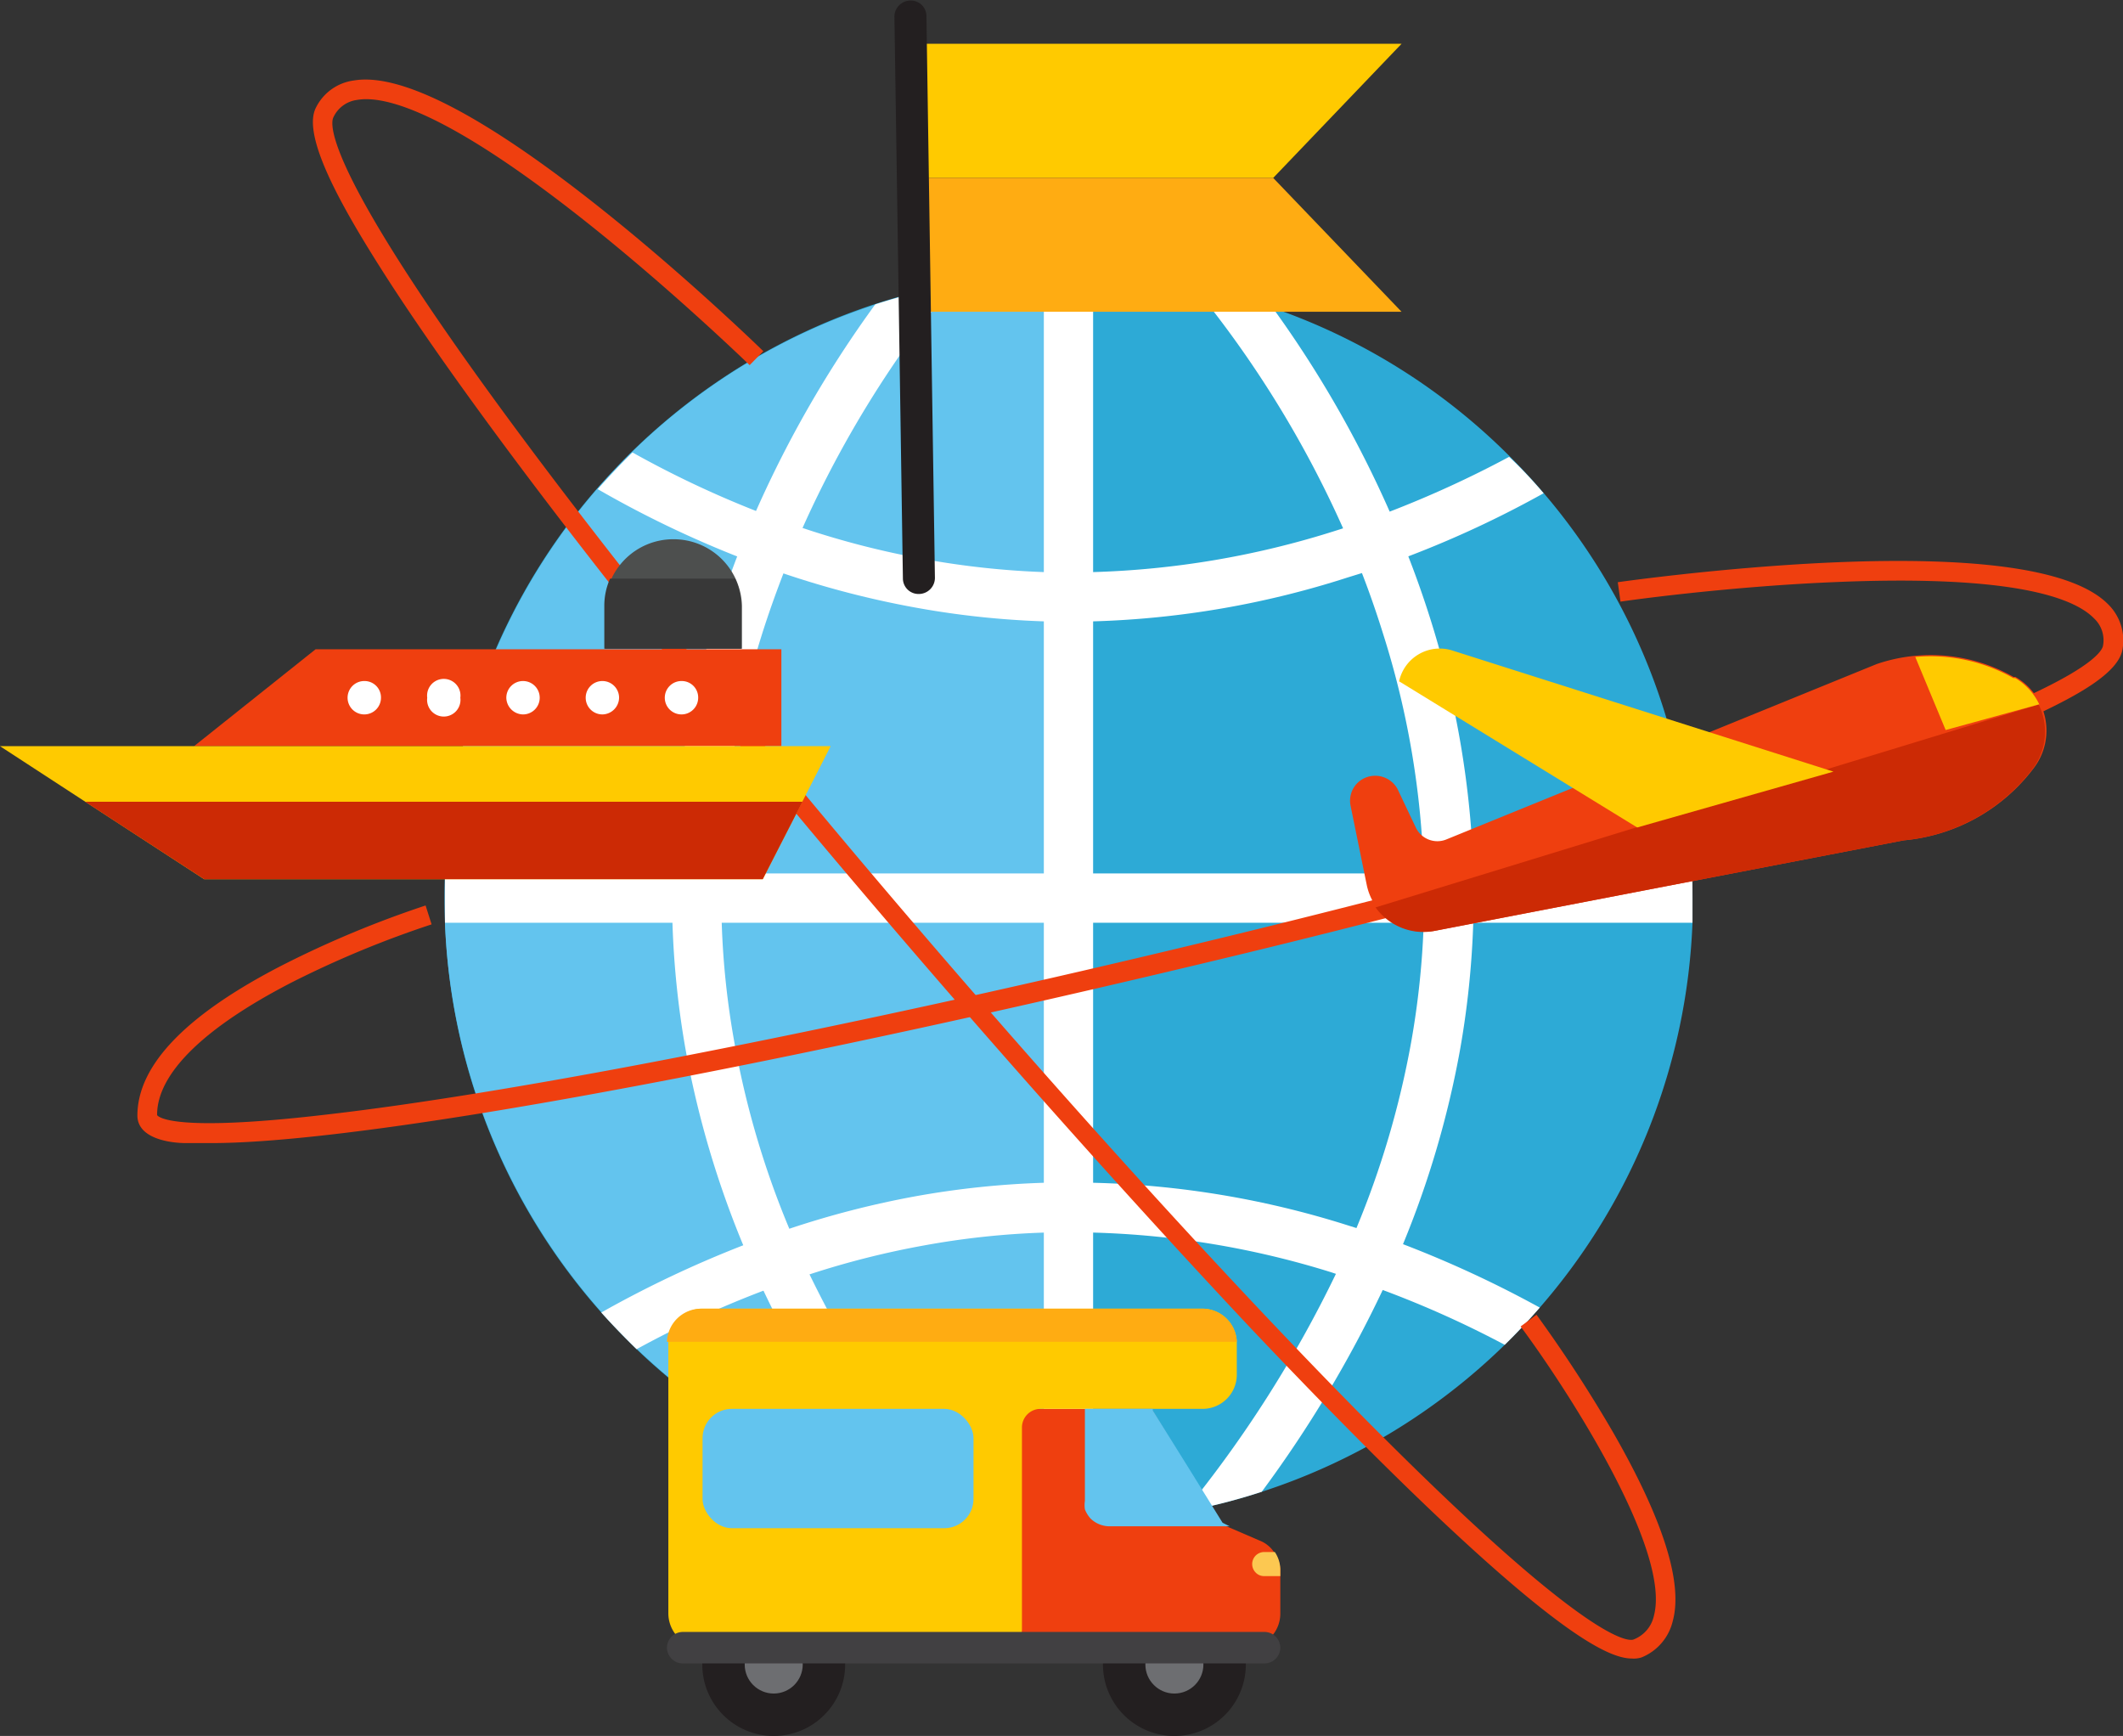 <svg id="Layer_1" data-name="Layer 1" xmlns="http://www.w3.org/2000/svg" viewBox="0 0 77.57 63.42"><rect x="0" y="0" width="77.57" height="63.42" fill="#333333" stroke="none"/><defs><style>.cls-1{fill:#2daad6;}.cls-2{fill:#63c4ee;}.cls-3{fill:#fff;}.cls-4{fill:#ef3f0f;}.cls-5{fill:#ffca00;}.cls-6{fill:#ffac12;}.cls-7{fill:#231f20;}.cls-8{fill:#cc2a05;}.cls-9{fill:#6d6e71;}.cls-10{fill:#414042;}.cls-11{fill:#fcc851;}.cls-12{fill:#4d4f4e;}.cls-13{fill:#383838;}</style></defs><path class="cls-1" d="M100.58,170.11c0,.3,0,.6,0,.9A22.74,22.74,0,0,1,95,185.07c-.41.47-.83.92-1.28,1.36a22.75,22.75,0,0,1-8.88,5.37,22,22,0,0,1-2.82.72,22.77,22.77,0,0,1-3.33.37c-.3,0-.6,0-.9,0s-.6,0-.9,0a22.32,22.32,0,0,1-3-.3h0a23.9,23.9,0,0,1-2.78-.66A22.75,22.75,0,0,1,62,186.59c-.44-.43-.87-.87-1.29-1.34A22.69,22.69,0,0,1,55,171c0-.3,0-.6,0-.9s0-.6,0-.9a22.66,22.66,0,0,1,5.58-14.08c.41-.46.83-.91,1.27-1.34a22.92,22.92,0,0,1,8.86-5.37,22.49,22.49,0,0,1,6.17-1.1h1.8a22.54,22.54,0,0,1,3.7.45,21.79,21.79,0,0,1,2.9.8,22.73,22.73,0,0,1,8.6,5.39c.44.44.86.89,1.26,1.36a22.71,22.71,0,0,1,5.43,13.89C100.58,169.51,100.58,169.81,100.58,170.11Z" transform="translate(-38.74 -137.3)"/><path class="cls-2" d="M77.78,147.31v45.6a22.8,22.8,0,0,1,0-45.6Z" transform="translate(-38.74 -137.3)"/><path class="cls-3" d="M78.68,147.32v45.57c-.3,0-.6,0-.9,0s-.6,0-.9,0V147.32h1.8Z" transform="translate(-38.74 -137.3)"/><path class="cls-3" d="M100.58,170.11c0,.3,0,.6,0,.9H55c0-.3,0-.6,0-.9s0-.6,0-.9h45.57C100.58,169.51,100.58,169.81,100.58,170.11Z" transform="translate(-38.74 -137.3)"/><path class="cls-3" d="M73.92,192.59a23.9,23.9,0,0,1-2.78-.66,44.21,44.21,0,0,1-4.51-7.49c-.26-.55-.5-1.09-.73-1.64a34.81,34.81,0,0,1-2.1-7.1,32.44,32.44,0,0,1-.49-4.69c0-.6,0-1.2,0-1.8a34.17,34.17,0,0,1,1.56-9.28c.25-.8.53-1.59.82-2.34.22-.57.45-1.12.69-1.66a40.91,40.91,0,0,1,4.34-7.51,24.27,24.27,0,0,1,2.85-.73,39.39,39.39,0,0,0-5.49,8.86c-.24.54-.48,1.09-.7,1.66-.29.75-.57,1.53-.82,2.33a31.93,31.93,0,0,0-1.45,8.67c0,.6,0,1.2,0,1.8a29.87,29.87,0,0,0,.47,4.41,32.31,32.31,0,0,0,2,6.77c.23.55.47,1.1.73,1.65A44.36,44.36,0,0,0,73.92,192.59Z" transform="translate(-38.74 -137.3)"/><path class="cls-3" d="M92.57,171a32.44,32.44,0,0,1-.49,4.69A34.87,34.87,0,0,1,90,182.76c-.23.56-.47,1.11-.73,1.65a43.94,43.94,0,0,1-4.43,7.39,22,22,0,0,1-2.82.72,43.91,43.91,0,0,0,5.54-8.7c.27-.55.51-1.1.74-1.65a32.9,32.9,0,0,0,2-6.79,30.7,30.7,0,0,0,.46-4.37c0-.6,0-1.2,0-1.8a31.78,31.78,0,0,0-1.48-8.74c-.24-.77-.5-1.52-.78-2.24-.22-.57-.46-1.13-.7-1.66a38.88,38.88,0,0,0-5.44-8.8,21.79,21.79,0,0,1,2.9.8A40.57,40.57,0,0,1,89.52,156c.24.54.47,1.09.69,1.66q.44,1.13.81,2.31a34.11,34.11,0,0,1,1.56,9.28C92.59,169.81,92.59,170.41,92.57,171Z" transform="translate(-38.74 -137.3)"/><path class="cls-3" d="M95.14,155.32a37.8,37.8,0,0,1-4.93,2.3c-.55.22-1.11.42-1.69.61l-.55.17A33.37,33.37,0,0,1,78.68,160h-1.8a32,32,0,0,1-4.67-.5,33.76,33.76,0,0,1-4.84-1.25c-.56-.19-1.13-.4-1.69-.62a38.36,38.36,0,0,1-5.1-2.46c.41-.46.83-.91,1.27-1.34a37,37,0,0,0,4.52,2.14c.56.22,1.13.43,1.7.62a31.39,31.39,0,0,0,4.46,1.14,30.45,30.45,0,0,0,4.35.47c.6,0,1.2,0,1.8,0a32.23,32.23,0,0,0,8.76-1.48l.38-.12c.59-.19,1.15-.4,1.7-.61a38.62,38.62,0,0,0,4.36-2C94.32,154.4,94.74,154.85,95.14,155.32Z" transform="translate(-38.74 -137.3)"/><path class="cls-3" d="M95,185.07c-.41.47-.83.92-1.28,1.36a36.88,36.88,0,0,0-4.45-2c-.55-.21-1.12-.4-1.71-.59l-.18-.06a32.07,32.07,0,0,0-8.69-1.45c-.6,0-1.2,0-1.8,0a29.6,29.6,0,0,0-4.39.47,31.28,31.28,0,0,0-4.16,1.05c-.57.18-1.13.38-1.7.6A36.74,36.74,0,0,0,62,186.59c-.44-.43-.87-.87-1.29-1.34a40.36,40.36,0,0,1,5.17-2.45c.57-.22,1.13-.42,1.7-.61A33.54,33.54,0,0,1,72.21,181a32,32,0,0,1,4.67-.49c.6,0,1.2,0,1.8,0A33.37,33.37,0,0,1,88,182.07l.32.1c.58.19,1.15.39,1.7.59A40.3,40.3,0,0,1,95,185.07Z" transform="translate(-38.74 -137.3)"/><path class="cls-4" d="M46.47,179.06c-.35,0-.67,0-.95,0-.48,0-1.75-.13-1.76-1,0-1.84,1.77-3.69,5.32-5.51a37.64,37.64,0,0,1,5.21-2.17l.22.69a36.87,36.87,0,0,0-5.11,2.12c-3.22,1.66-4.93,3.34-4.92,4.85.07.09.7.61,6,0,3.48-.39,8.35-1.19,14.07-2.32,10.68-2.1,23.45-5.14,33.33-7.95,16.53-4.7,17.64-6.55,17.7-6.88a1.09,1.09,0,0,0-.33-1c-.74-.76-3-1.61-9.56-1.32-4,.17-7.7.7-7.74.71l-.1-.71s3.77-.54,7.8-.72c5.49-.24,8.89.28,10.12,1.53a1.85,1.85,0,0,1,.52,1.65c-.15.87-1.7,1.69-3,2.31a69.27,69.27,0,0,1-7.11,2.69c-5.56,1.82-13.31,4-21.84,6.07-8.26,2-16.63,3.83-23.57,5.1C56,178.08,49.83,179.06,46.47,179.06Z" transform="translate(-38.74 -137.3)"/><polygon class="cls-5" points="33.27 1.6 51.21 1.6 46.52 6.5 33.27 6.5 33.27 1.6"/><polygon class="cls-6" points="33.27 11.39 51.21 11.39 46.52 6.5 33.27 6.5 33.27 11.39"/><path class="cls-7" d="M72.31,159a.57.57,0,0,1-.58-.57l-.31-20.52a.59.59,0,0,1,.58-.59.57.57,0,0,1,.59.57l.31,20.52a.59.59,0,0,1-.58.59Z" transform="translate(-38.74 -137.3)"/><path class="cls-4" d="M88.68,169.64l-.59-2.89a.91.91,0,0,1,.71-1.09h0a.93.93,0,0,1,1,.46l.67,1.41a.87.87,0,0,0,1.11.44l15.73-6.41a6.12,6.12,0,0,1,5,.47l.07,0a2.26,2.26,0,0,1,.67,3.33h0A6.7,6.7,0,0,1,108.3,168l-17.11,3.3A2.15,2.15,0,0,1,88.68,169.64Z" transform="translate(-38.74 -137.3)"/><path class="cls-8" d="M89,170.45a2.15,2.15,0,0,0,2.15.86L108.3,168A6.7,6.7,0,0,0,113,165.4h0a2.25,2.25,0,0,0,.23-2.36l-14.71,4.49Z" transform="translate(-38.74 -137.3)"/><path class="cls-5" d="M105.73,165.49l-13.94-4.43a1.52,1.52,0,0,0-1.93,1.13h0l8.7,5.34Z" transform="translate(-38.74 -137.3)"/><path class="cls-5" d="M112.37,162.07l-.07,0a6.15,6.15,0,0,0-3.58-.77v0l1.11,2.67,3.42-.94A2.23,2.23,0,0,0,112.37,162.07Z" transform="translate(-38.74 -137.3)"/><path class="cls-4" d="M98.36,197.89c-.66,0-1.92-.57-4.86-3.14-2.38-2.08-5.45-5.11-9.13-9C77,177.9,68.09,167.62,61.25,158.91c-3.57-4.54-6.45-8.48-8.33-11.39-1.51-2.35-3.19-5.19-2.64-6.28a1.81,1.81,0,0,1,1.39-1c1.73-.29,4.79,1.3,9.08,4.72,3.15,2.51,5.85,5.14,5.88,5.17l-.5.51s-2.71-2.63-5.83-5.12c-5.14-4.1-7.47-4.75-8.51-4.57a1.11,1.11,0,0,0-.87.64c-.15.31-.36,2.59,10.9,16.91,6.83,8.69,15.67,18.95,23.07,26.78,11.59,12.26,13.38,12,13.55,11.91a1.2,1.2,0,0,0,.73-.86c.65-2.44-3.29-8.45-4.87-10.57l.58-.43a50.16,50.16,0,0,1,2.8,4.3c1.82,3.17,2.56,5.49,2.18,6.89a1.91,1.91,0,0,1-1.14,1.33A.92.92,0,0,1,98.36,197.89Z" transform="translate(-38.74 -137.3)"/><path class="cls-7" d="M84.26,198.11a2.61,2.61,0,1,1-2.61-2.61A2.6,2.6,0,0,1,84.26,198.11Z" transform="translate(-38.74 -137.3)"/><circle class="cls-9" cx="42.91" cy="60.81" r="1.06"/><path class="cls-4" d="M85.52,194.66v1.6a1.24,1.24,0,0,1-1.24,1.23H75.41v-8.72h5.4L83.4,193l.27.11,1.09.47a1.13,1.13,0,0,1,.56.47A1.17,1.17,0,0,1,85.52,194.66Z" transform="translate(-38.74 -137.3)"/><circle class="cls-7" cx="28.27" cy="60.81" r="2.61"/><circle class="cls-9" cx="28.27" cy="60.81" r="1.06"/><path class="cls-5" d="M83.93,186.36v1.15a1.25,1.25,0,0,1-1.25,1.26H76.76a.68.68,0,0,0-.68.68v7.36a.67.67,0,0,1-.67.68h-11a1.25,1.25,0,0,1-1.25-1.25v-9.92a1.25,1.25,0,0,1,1.25-1.21H82.68a1.26,1.26,0,0,1,1.25,1.21Z" transform="translate(-38.74 -137.3)"/><path class="cls-2" d="M83.67,193.06H79.26a1,1,0,0,1-.67-.28,1.08,1.08,0,0,1-.21-.34,1.06,1.06,0,0,1,0-.31v-3.36h2.48l0,.06,1.31,2.1,1.24,2Z" transform="translate(-38.74 -137.3)"/><path class="cls-10" d="M84.94,196.92H63.68a.58.58,0,0,0-.57.57h0a.58.58,0,0,0,.57.58H84.94a.58.58,0,0,0,.58-.58h0A.58.58,0,0,0,84.94,196.92Z" transform="translate(-38.74 -137.3)"/><rect class="cls-2" x="25.67" y="51.47" width="9.9" height="4.36" rx="1.07"/><path class="cls-11" d="M85.52,194.66v.22h-.59a.42.42,0,0,1-.31-.13.44.44,0,0,1,.31-.75h.39A1.17,1.17,0,0,1,85.52,194.66Z" transform="translate(-38.74 -137.3)"/><path class="cls-6" d="M83.93,186.32H63.11a1.25,1.25,0,0,1,1.25-1.21H82.68A1.26,1.26,0,0,1,83.93,186.32Z" transform="translate(-38.74 -137.3)"/><path class="cls-12" d="M60.85,161h5v-1.56A2.5,2.5,0,0,0,63.33,157h0a2.49,2.49,0,0,0-2.48,2.49Z" transform="translate(-38.74 -137.3)"/><path class="cls-13" d="M65.82,159.46V161h-5v-1.56a2.44,2.44,0,0,1,.21-1H65.6A2.44,2.44,0,0,1,65.82,159.46Z" transform="translate(-38.74 -137.3)"/><polygon class="cls-4" points="7.09 27.26 28.55 27.26 28.55 23.72 11.53 23.72 7.09 27.26"/><polygon class="cls-5" points="7.46 32.12 0 27.26 30.35 27.26 27.87 32.12 7.46 32.12"/><polygon class="cls-8" points="29.32 29.29 27.87 32.12 7.46 32.12 3.11 29.29 29.32 29.29"/><path class="cls-3" d="M52.66,162.79a.61.61,0,1,1-.6-.61A.6.6,0,0,1,52.66,162.79Z" transform="translate(-38.74 -137.3)"/><path class="cls-3" d="M55.56,162.79a.61.61,0,1,1-1.21,0,.61.61,0,1,1,1.21,0Z" transform="translate(-38.74 -137.3)"/><path class="cls-3" d="M58.46,162.79a.61.61,0,0,1-.61.61.62.62,0,0,1-.61-.61.61.61,0,0,1,.61-.61A.61.61,0,0,1,58.46,162.79Z" transform="translate(-38.74 -137.3)"/><path class="cls-3" d="M61.36,162.79a.62.62,0,0,1-.61.61.61.61,0,0,1-.61-.61.61.61,0,0,1,.61-.61A.61.61,0,0,1,61.36,162.79Z" transform="translate(-38.74 -137.3)"/><path class="cls-3" d="M64.25,162.79a.61.61,0,1,1-.6-.61A.6.6,0,0,1,64.25,162.79Z" transform="translate(-38.74 -137.3)"/></svg>
